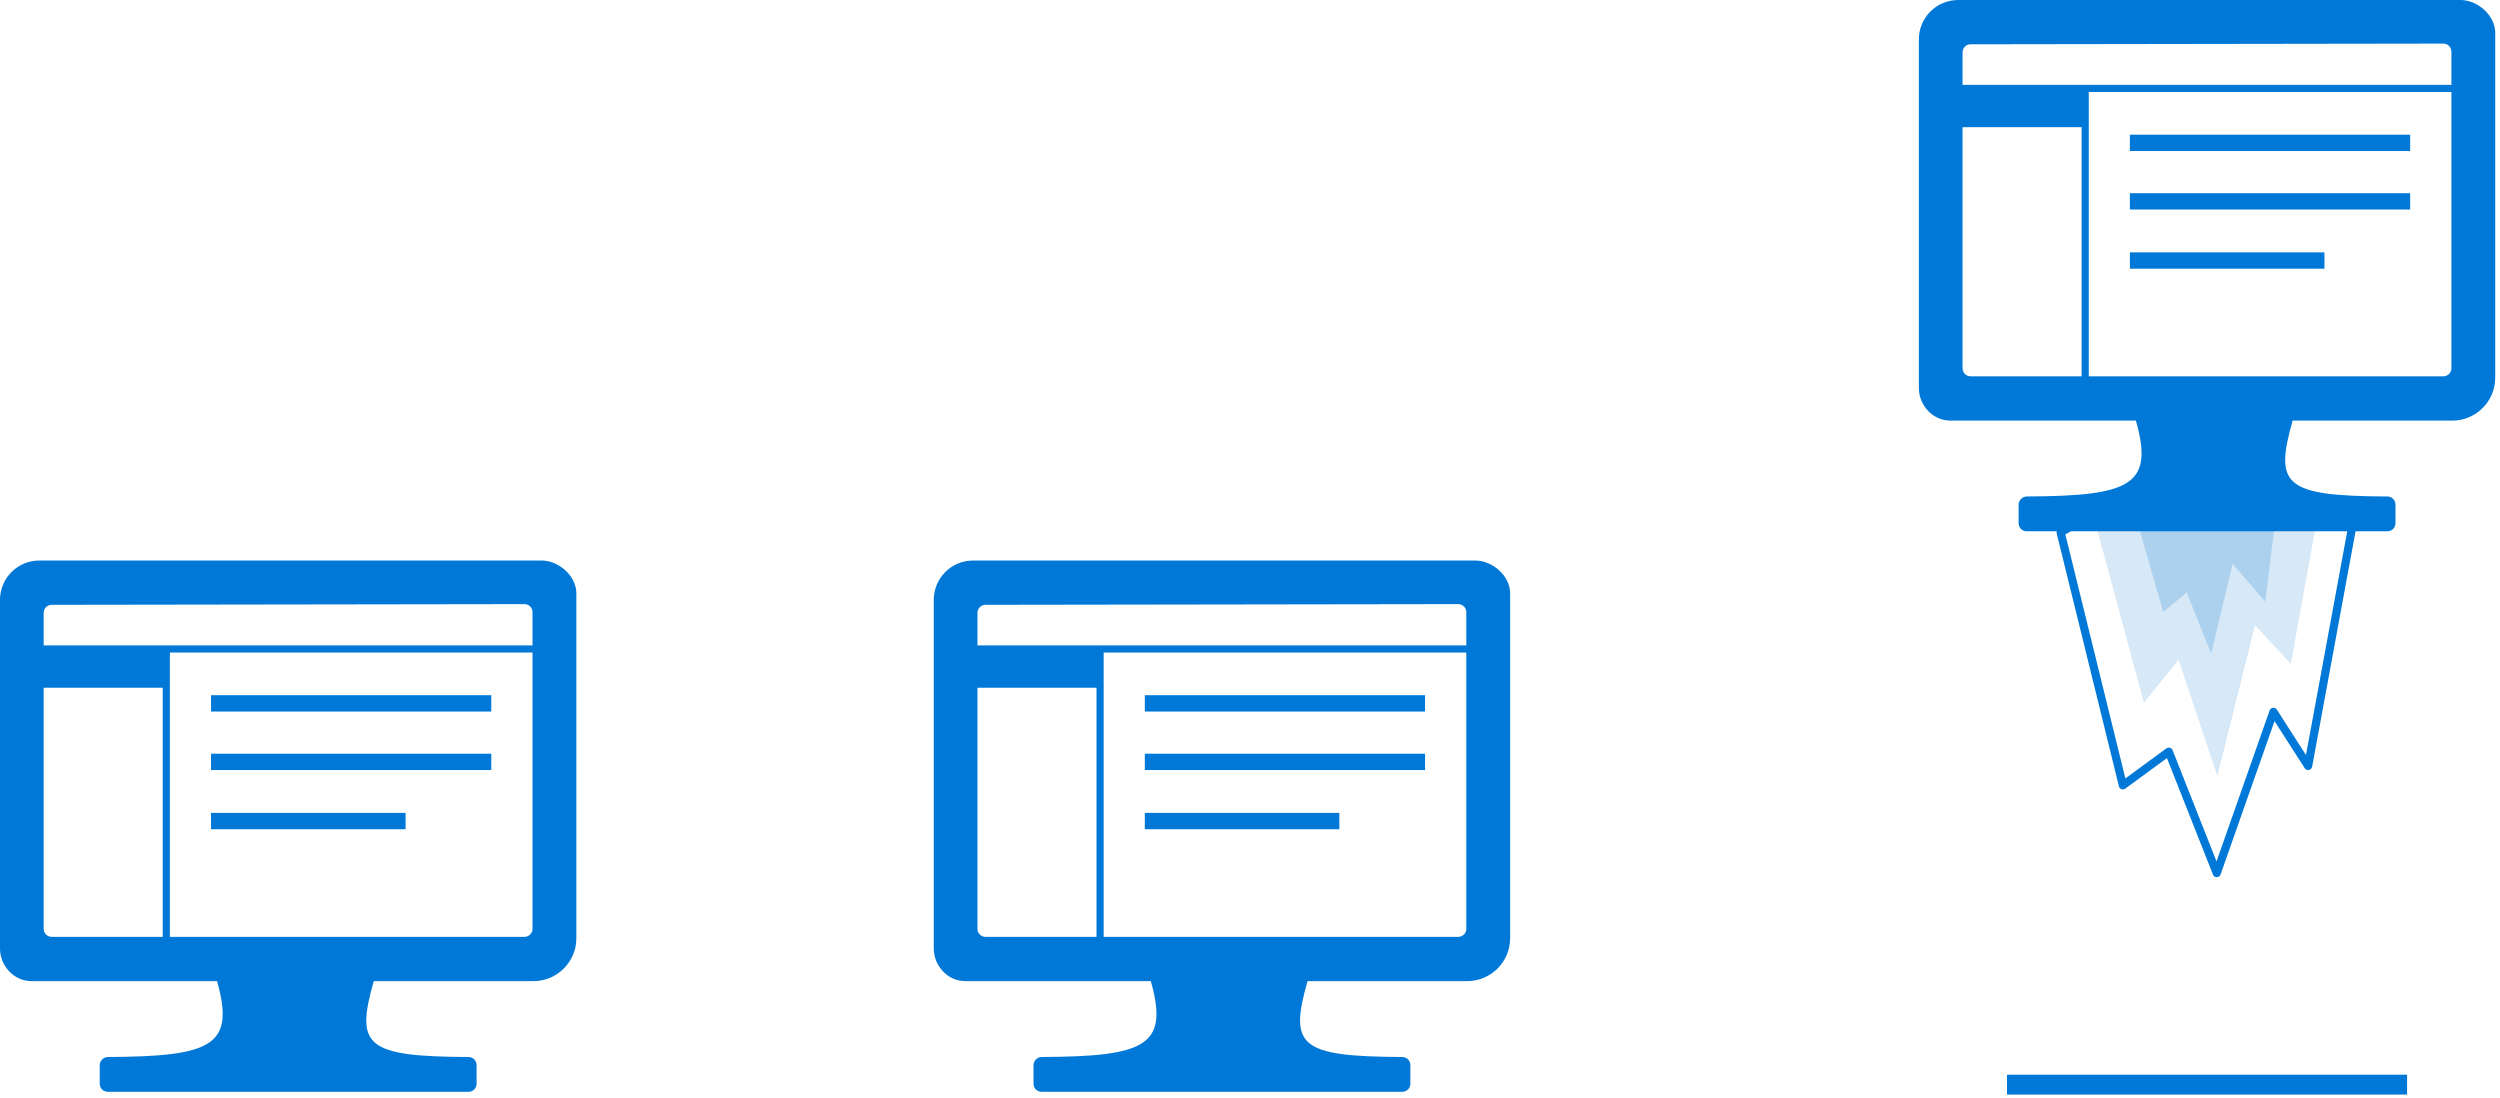 <?xml version="1.0" encoding="UTF-8"?>
<svg width="312px" height="137px" viewBox="0 0 312 137" version="1.1" xmlns="http://www.w3.org/2000/svg" xmlns:xlink="http://www.w3.org/1999/xlink">
    <g stroke="none" stroke-width="1" fill="none" fill-rule="evenodd">
            <polygon fill="#D7E8F6" points="274.166 58.408 261.687 65.921 267.553 87.695 271.882 82.346 276.721 96.864 281.433 78.017 285.89 82.856 289.192 64.647"></polygon>
            <path d="M181.993,116.918 L137.738,116.918 L137.738,81.436 L182.994,81.436 L182.994,115.916 C182.994,116.47 182.547,116.918 181.993,116.918 M121.986,115.916 L121.986,85.828 L136.845,85.828 L136.845,116.918 L122.987,116.918 C122.433,116.918 121.986,116.47 121.986,115.916 M122.986,75.481 L181.992,75.394 C182.546,75.393 182.994,75.842 182.994,76.396 L182.994,80.543 L121.986,80.543 L121.986,76.483 C121.986,75.931 122.433,75.482 122.986,75.481 M184.119,69.953 L121.445,69.953 C118.734,69.953 116.535,72.151 116.535,74.863 L116.535,118.388 C116.535,120.533 118.279,122.444 120.444,122.444 L143.62,122.444 C145.911,130.522 142.964,131.852 129.994,131.913 C129.869,131.913 129.751,131.943 129.639,131.984 C129.44,132.059 129.282,132.198 129.167,132.373 C129.06,132.531 128.982,132.709 128.982,132.913 L128.982,135.253 C128.982,135.807 129.43,136.255 129.983,136.255 L129.986,136.255 L175.011,136.255 L175.012,136.255 C175.565,136.255 176.013,135.807 176.013,135.253 L176.013,132.917 C176.013,132.363 175.565,131.915 175.012,131.915 L175.001,131.915 C175,131.915 175,131.914 174.999,131.914 C162.12,131.852 160.887,130.525 163.179,122.444 L183.117,122.444 C186.058,122.444 188.464,120.038 188.464,117.097 L188.464,74.043 C188.464,71.881 186.276,69.953 184.119,69.953" fill="#0078D7"></path>
            <polygon fill="#0078D7" points="142.871 88.799 177.848 88.799 177.848 86.762 142.871 86.762"></polygon>
            <polygon fill="#0078D7" points="142.871 96.101 177.848 96.101 177.848 94.063 142.871 94.063"></polygon>
            <polygon fill="#0078D7" points="142.871 103.487 167.151 103.487 167.151 101.449 142.871 101.449"></polygon>
            <path d="M65.457,116.918 L21.202,116.918 L21.202,81.436 L66.459,81.436 L66.459,115.916 C66.459,116.47 66.011,116.918 65.457,116.918 M5.45,115.916 L5.45,85.828 L20.309,85.828 L20.309,116.918 L6.452,116.918 C5.898,116.918 5.45,116.47 5.45,115.916 M6.45,75.481 L65.456,75.394 C66.01,75.393 66.459,75.842 66.459,76.396 L66.459,80.543 L5.45,80.543 L5.45,76.483 C5.45,75.931 5.897,75.482 6.45,75.481 M67.583,69.953 L4.91,69.953 C2.198,69.953 0,72.151 0,74.863 L0,118.388 C0,120.533 1.744,122.444 3.908,122.444 L27.085,122.444 C29.375,130.522 26.428,131.852 13.458,131.913 C13.335,131.913 13.22,131.943 13.109,131.983 C12.907,132.058 12.746,132.198 12.629,132.376 C12.523,132.533 12.446,132.71 12.446,132.913 L12.446,135.253 C12.446,135.807 12.895,136.255 13.448,136.255 L13.45,136.255 L58.475,136.255 L58.477,136.255 C59.029,136.255 59.478,135.807 59.478,135.253 L59.478,132.917 C59.478,132.363 59.029,131.915 58.477,131.915 L58.466,131.915 C58.465,131.915 58.464,131.914 58.463,131.914 C45.585,131.852 44.351,130.525 46.644,122.444 L66.581,122.444 C69.522,122.444 71.929,120.038 71.929,117.097 L71.929,74.043 C71.929,71.881 69.741,69.953 67.583,69.953" fill="#0078D7"></path>
            <polygon fill="#0078D7" points="26.336 88.799 61.313 88.799 61.313 86.762 26.336 86.762"></polygon>
            <polygon fill="#0078D7" points="26.336 96.101 61.313 96.101 61.313 94.063 26.336 94.063"></polygon>
            <polygon fill="#0078D7" points="26.336 103.487 50.616 103.487 50.616 101.449 26.336 101.449"></polygon>
            <polygon fill="#ACD1EF" points="274.038 61.081 266.661 64.9 269.972 76.361 272.9 73.941 275.957 81.582 278.631 70.376 282.706 75.088 283.971 64.774"></polygon>
            <polygon fill="#0078D7" points="265.811 18.847 300.788 18.847 300.788 16.809 265.811 16.809"></polygon>
            <polygon fill="#0078D7" points="265.811 26.148 300.788 26.148 300.788 24.111 265.811 24.111"></polygon>
            <polygon fill="#0078D7" points="265.812 33.533 290.091 33.533 290.091 31.496 265.812 31.496"></polygon>
            <path d="M305.935,10.59 L244.926,10.59 L244.926,6.53 C244.926,5.978 245.373,5.529 245.926,5.528 L304.931,5.441 C305.485,5.441 305.935,5.889 305.935,6.443 L305.935,10.59 Z M305.935,45.963 C305.935,46.517 305.486,46.965 304.933,46.965 L260.677,46.965 L260.677,11.483 L305.935,11.483 L305.935,45.963 Z M292.937,66.303 L287.787,94.23 L284.154,88.566 C284.048,88.402 283.858,88.311 283.666,88.335 C283.472,88.358 283.309,88.488 283.245,88.672 L276.622,107.505 L271.138,93.621 C271.081,93.474 270.957,93.362 270.806,93.319 C270.759,93.305 270.712,93.299 270.664,93.299 C270.557,93.299 270.452,93.332 270.363,93.398 L265.247,97.15 L257.755,66.69 L258.468,66.303 L292.937,66.303 Z M244.926,45.963 L244.926,15.875 L259.785,15.875 L259.785,46.965 L245.927,46.965 C245.374,46.965 244.926,46.517 244.926,45.963 Z M307.058,0 L244.385,0 C241.674,0 239.475,2.198 239.475,4.91 L239.475,48.435 C239.475,50.58 241.219,52.491 243.384,52.491 L266.561,52.491 C268.85,60.569 265.904,61.899 252.933,61.96 C252.81,61.961 252.695,61.99 252.585,62.031 C252.382,62.106 252.222,62.246 252.105,62.423 C251.999,62.58 251.922,62.758 251.922,62.96 L251.922,65.301 C251.922,65.854 252.371,66.303 252.924,66.303 L252.926,66.303 L256.68,66.303 C256.659,66.383 256.651,66.467 256.672,66.552 L264.44,98.132 C264.481,98.297 264.601,98.431 264.76,98.488 C264.919,98.547 265.097,98.522 265.236,98.421 L270.434,94.61 L276.176,109.149 C276.252,109.344 276.441,109.471 276.65,109.471 L276.66,109.471 C276.872,109.467 277.06,109.331 277.13,109.131 L283.86,89.993 L287.625,95.864 C287.74,96.041 287.952,96.132 288.153,96.09 C288.358,96.049 288.517,95.888 288.556,95.683 L293.973,66.303 L297.95,66.303 L297.952,66.303 C298.505,66.303 298.954,65.854 298.954,65.301 L298.954,62.964 C298.954,62.411 298.505,61.962 297.952,61.962 L297.942,61.962 L297.939,61.962 C285.06,61.899 283.827,60.573 286.12,52.491 L306.057,52.491 C308.998,52.491 311.404,50.085 311.404,47.144 L311.404,4.09 C311.404,1.928 309.217,0 307.058,0 Z" fill="#0078D7"></path>
            <polygon fill="#0078D7" points="250.474 136.603 300.405 136.603 300.405 134.122 250.474 134.122"></polygon>
    </g>
</svg>